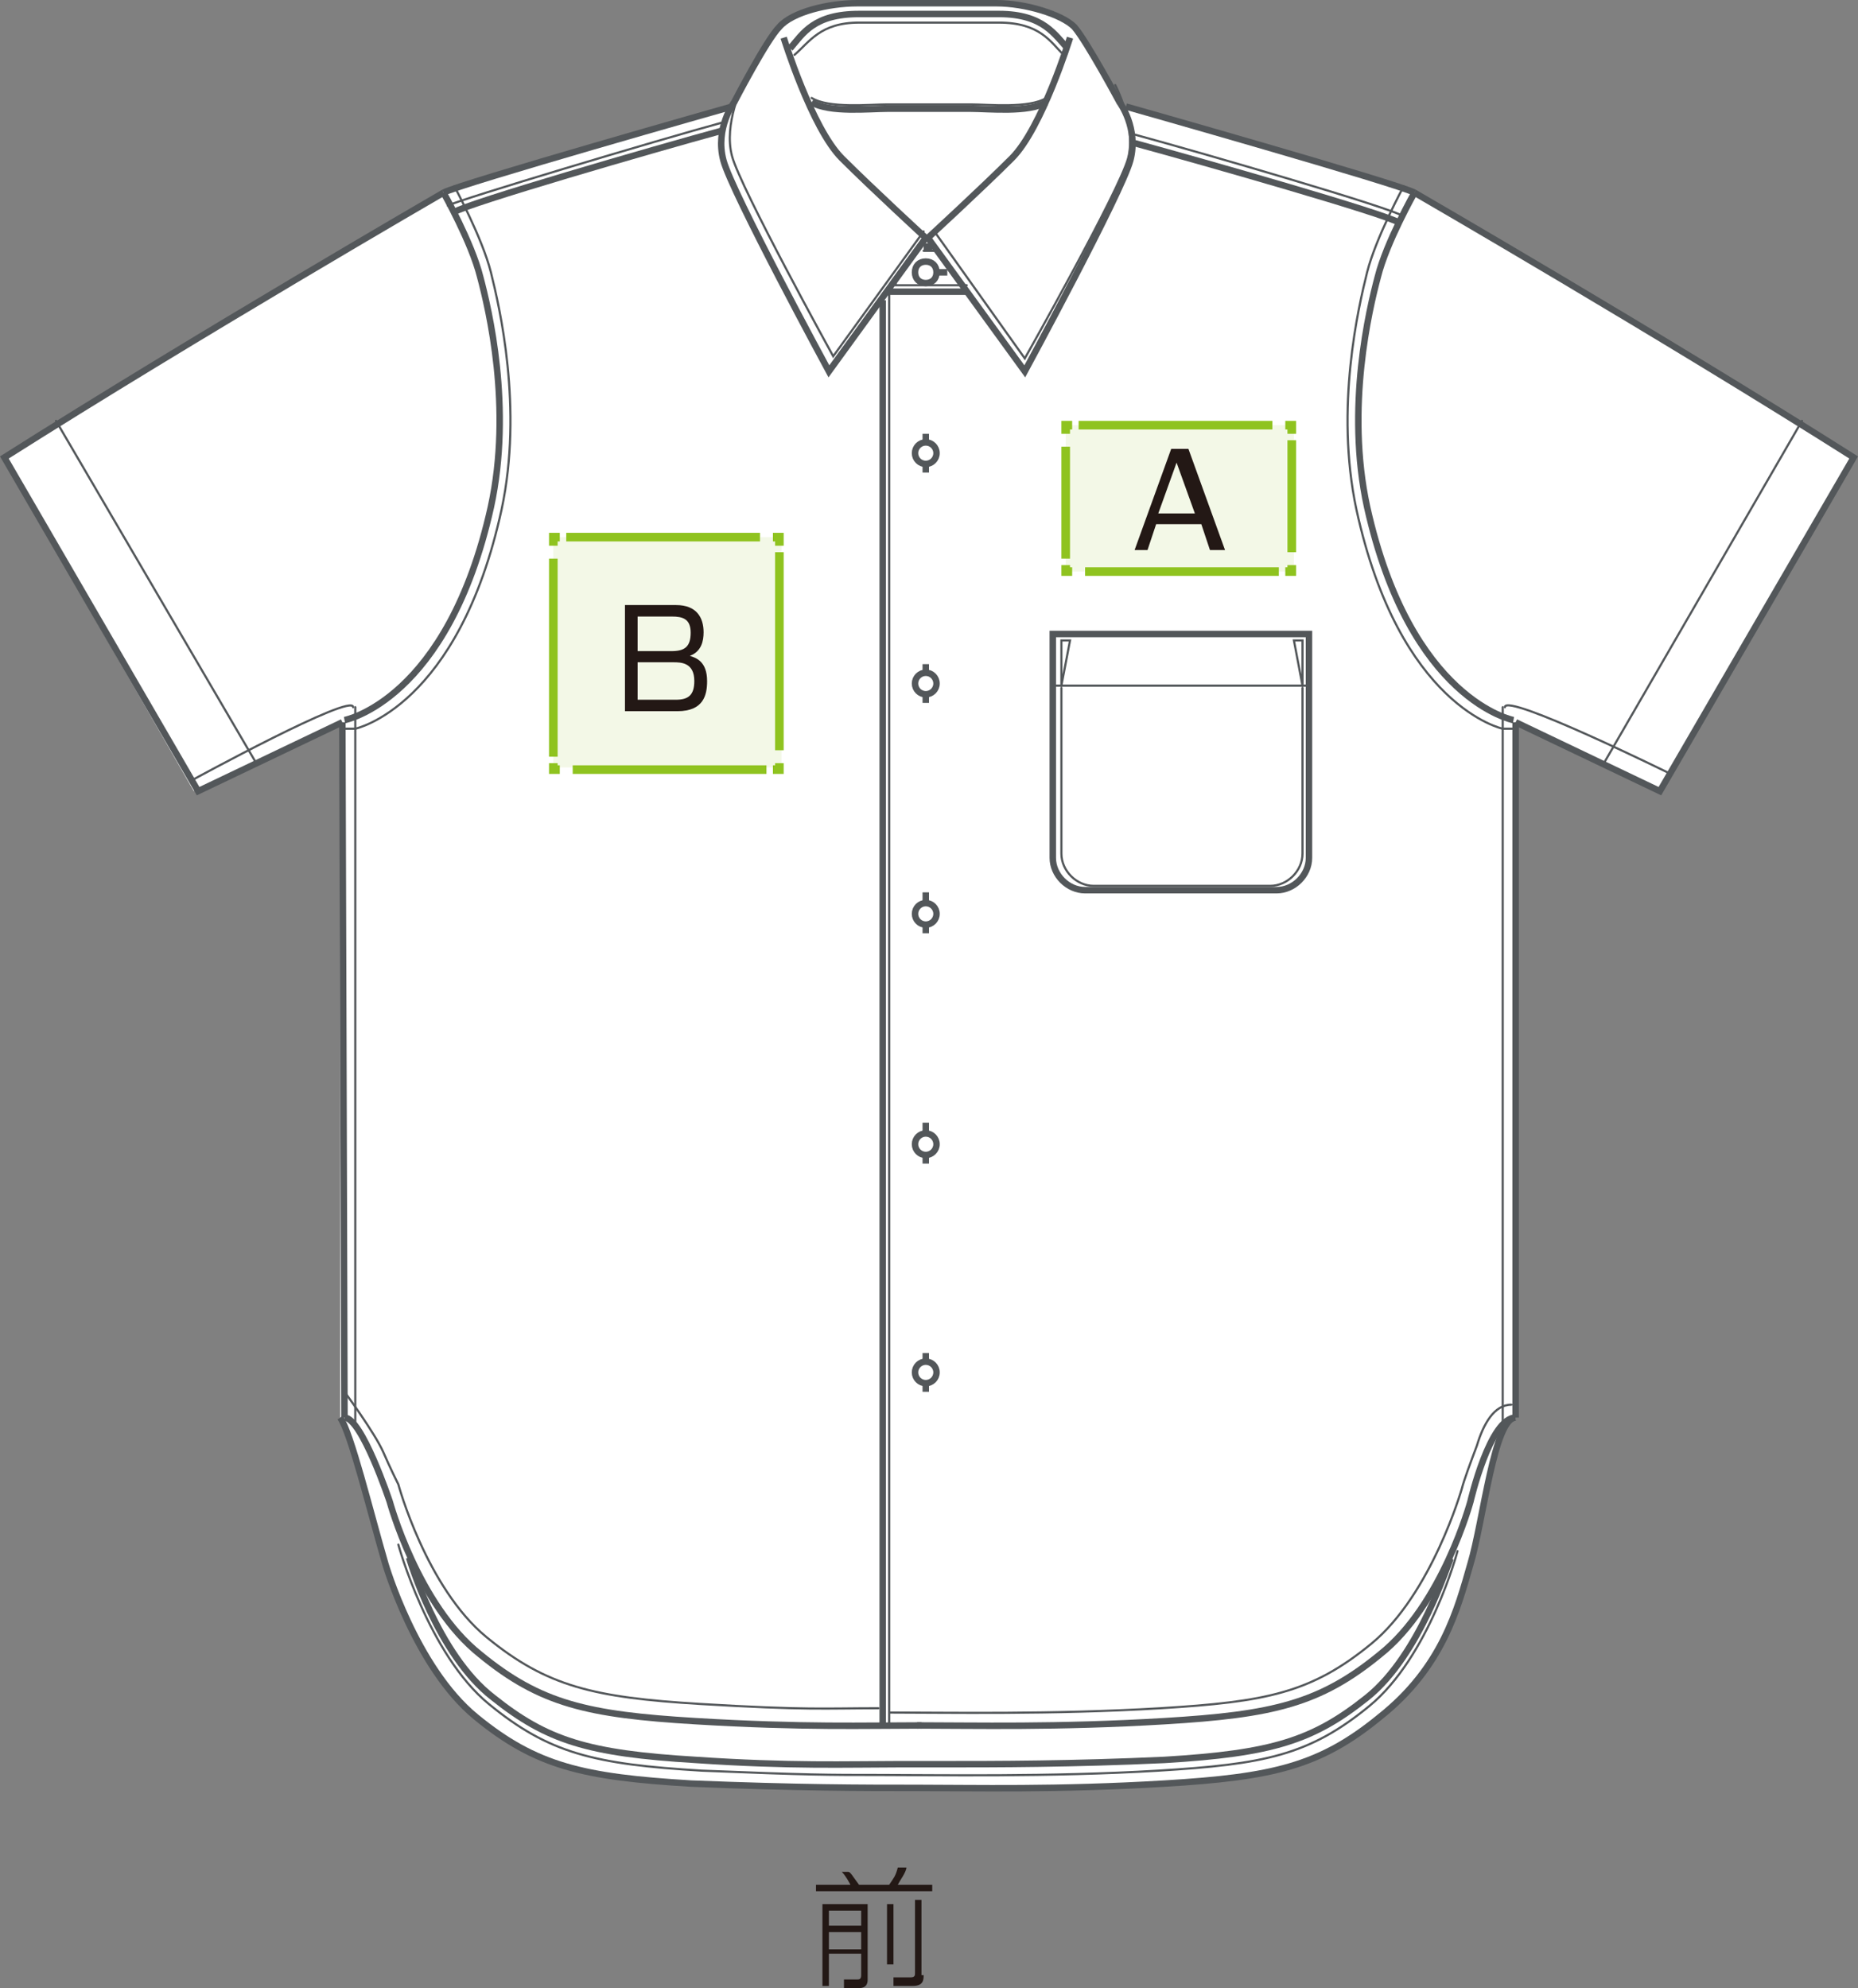 <?xml version="1.0" encoding="UTF-8"?>
<svg id="_レイヤー_2" xmlns="http://www.w3.org/2000/svg" viewBox="0 0 86.304 92.35">
  <rect x="0" y="0" width="86.304" height="92.35" fill="#808080" stroke="none"/>
  <defs>
    <style>
      .cls-1 {
        fill: #231815;
      }

      .cls-2, .cls-3 {
        stroke: #8fc31f;
        stroke-miterlimit: 10;
        stroke-width: .4px;
      }

      .cls-2, .cls-3, .cls-4, .cls-5 {
        fill: none;
      }

      .cls-2, .cls-4 {
        stroke-dasharray: 0 0 0 0 0 0;
      }

      .cls-6 {
        fill: #fff;
      }

      .cls-7 {
        fill: #f3f8e7;
      }

      .cls-4 {
        stroke-linecap: round;
        stroke-width: .1px;
      }

      .cls-4, .cls-5 {
        stroke: #53575a;
      }

      .cls-5 {
        stroke-width: .3px;
      }
    </style>
  </defs>
  <g id="_レイヤー_3">
    <g>
      <path class="cls-1" d="M39.502,87.55s-.2-.4-.4-.6h.3c.1,0,.2.2.5.6h1.4c.2-.3.3-.4.4-.8h.4c0,.2-.3.6-.4.8h1.6v.3h-5.4v-.3h1.7-.1ZM40.302,88.45v3.5c0,.1,0,.4-.4.4h-.7v-.4h.6c.1,0,.2,0,.2-.2v-1h-1.5v1.5h-.3v-3.8h2.1ZM40.002,88.75h-1.5v.7h1.5v-.7ZM40.002,89.75h-1.5v.8h1.5v-.8ZM41.502,88.45v2.8h-.3v-2.8h.3ZM42.902,91.75c0,.2,0,.5-.5.5h-.9v-.4h.8c.2,0,.2-.1.2-.2v-3.4h.3v3.5h.1Z"/>
      <g>
        <path class="cls-6" d="M65.702,8.95s11.4,6.6,20.4,12.3l-9,15.5-6.7-3.2v32.4c-1,0-1.6,4.8-2.1,6.8-.6,2.1-1.3,4.8-4.2,7.1-2.8,2.3-5,2.8-10,3.1-5,.3-8.9.2-11.5.2s-5.5,0-10.5-.2c-5-.3-7.2-.8-10-3.1-2.8-2.3-4.2-7.1-4.2-7.1-.7-2.4-1.6-6.1-2.1-6.8h0v-32.4l-6.8,3.2L.102,21.25c9-5.7,20.4-12.3,20.4-12.3.7-.4,13.4-4,13.4-4,0,0,1.6-3.1,2.3-3.8.6-.6,2.3-1.1,3.6-1.1h6.5c1.3,0,3,.4,3.6,1.1.6.6,2.3,3.8,2.3,3.8,0,0,12.7,3.6,13.4,4h0l.1 0Z"/>
        <path class="cls-4" d="M34.502,3.95s-.9,1.8-.5,3.3,4.7,9.3,4.7,9.3l4.2-5.8"/>
        <line class="cls-5" x1="15.902" y1="33.55" x2="16.002" y2="65.85"/>
        <path class="cls-5" d="M20.602,8.95s1.3,2.3,1.7,3.9c.4,1.5,1.5,6.1.5,10.7-2,9-6.8,9.9-6.8,9.9"/>
        <path class="cls-5" d="M34.002,4.95s-12.7,3.6-13.4,4"/>
        <line class="cls-5" x1="41.002" y1="80.15" x2="41.002" y2="13.95"/>
        <path class="cls-5" d="M16.002,65.85c.8,0,2.1,3.9,2.1,3.9,0,0,1.3,4.8,4.2,7.1,2.8,2.3,5,2.8,10,3.1,5,.3,7.9.2,10.5.2"/>
        <path class="cls-4" d="M16.002,64.65s1.4,1.9,1.8,2.8c.3.7.7,1.5.7,1.5,0,0,1.3,4.8,4.1,7.1,2.8,2.3,5,2.8,9.9,3.1,5,.3,5.8.2,8.3.2"/>
        <line class="cls-4" x1="16.502" y1="32.85" x2="16.502" y2="66.35"/>
        <line class="cls-4" x1="41.302" y1="13.55" x2="41.302" y2="80.15"/>
        <path class="cls-5" d="M33.602,6.05c-3.3.9-11.9,3.4-12.5,3.8"/>
        <path class="cls-4" d="M33.702,5.65c-3.3.9-12.3,3.6-12.9,3.9"/>
        <path class="cls-4" d="M21.102,8.65s1.3,2.4,1.7,4c.4,1.6,1.5,6.3.5,11-2,9.2-6.8,10.2-6.8,10.2h-.5"/>
        <path class="cls-5" d="M20.602,8.95S9.202,15.55.202,21.25l9,15.5,6.7-3.2"/>
        <line class="cls-4" x1="2.602" y1="19.55" x2="11.902" y2="35.45"/>
        <path class="cls-5" d="M49.702,1.75s-1.3,4.2-2.7,5.6-3.9,3.7-3.9,3.7l4.5,6.2s4.5-8.3,4.9-9.8-.5-2.7-.5-2.7c0,0-1.5-2.8-2.1-3.5-.6-.6-2.3-1.1-3.6-1.1h-6.5c-1.3,0-3,.4-3.6,1.1-.6.6-2.1,3.5-2.1,3.5,0,0-.9,1.2-.5,2.7s4.9,9.8,4.9,9.8l4.5-6.2s-2.5-2.3-3.9-3.7-2.7-5.6-2.7-5.6"/>
        <path class="cls-5" d="M49.602,2.25c-.6-.6-1.1-1.6-3.2-1.6h-6.5c-2.1,0-2.6.9-3.2,1.6"/>
        <path class="cls-4" d="M49.402,2.55c-.6-.6-1.1-1.5-3-1.5h-6.5c-1.8,0-2.3.9-3,1.5"/>
        <path class="cls-5" d="M48.602,4.75c-.8.5-2.7.3-3.5.3h-3.9c-.8,0-2.7.2-3.5-.3"/>
        <path class="cls-4" d="M48.602,4.55c-.8.5-2.7.3-3.5.3h-3.9c-.8,0-2.7.2-3.5-.3"/>
        <path class="cls-4" d="M51.802,3.95s1,1.9.6,3.4c-.4,1.5-4.8,9.3-4.8,9.3l-4.2-5.9"/>
        <line class="cls-5" x1="70.402" y1="33.55" x2="70.402" y2="65.85"/>
        <path class="cls-5" d="M65.702,8.95s-1.3,2.3-1.7,3.9c-.4,1.5-1.5,6.1-.5,10.7,2,9,6.8,9.9,6.8,9.9"/>
        <path class="cls-5" d="M52.302,4.95s12.7,3.6,13.4,4"/>
        <path class="cls-5" d="M70.402,65.85c-1.2,0-2.1,3.9-2.1,3.9,0,0-1.3,4.8-4.2,7.1-2.8,2.3-5,2.8-10,3.1-5,.3-8.9.2-11.5.2"/>
        <path class="cls-4" d="M70.202,65.25c-.8,0-1.3.9-1.6,1.9-.3.8-.6,1.6-.7,2,0,0-1.4,4.9-4.2,7.2-2.8,2.3-4.9,2.7-9.8,3-5,.3-10,.2-12.6.2"/>
        <line class="cls-4" x1="69.802" y1="32.85" x2="69.802" y2="66.25"/>
        <path class="cls-5" d="M52.702,6.65c3.3.9,11.7,3.3,12.3,3.7"/>
        <path class="cls-4" d="M52.702,6.25c3.3.9,11.9,3.4,12.5,3.8"/>
        <path class="cls-4" d="M65.202,8.65s-1.3,2.4-1.7,4c-.4,1.6-1.5,6.3-.5,11,2,9.2,6.8,10.2,6.8,10.2h.5"/>
        <polyline class="cls-4" points="60.502 31.85 60.102 29.75 60.502 29.75 60.502 31.85"/>
        <polyline class="cls-4" points="49.302 31.85 49.302 29.75 49.702 29.75 49.302 31.85"/>
        <line class="cls-5" x1="41.302" y1="13.55" x2="44.902" y2="13.55"/>
        <polyline class="cls-4" points="44.902 13.25 41.602 13.25 41.602 12.95"/>
        <path class="cls-5" d="M43.502,12.65c0,.3-.2.5-.5.5s-.5-.2-.5-.5.2-.5.5-.5.5.2.5.5Z"/>
        <line class="cls-5" x1="43.602" y1="12.65" x2="44.002" y2="12.65"/>
        <line class="cls-5" x1="42.902" y1="11.45" x2="43.302" y2="11.45"/>
        <line class="cls-4" x1="42.902" y1="11.65" x2="43.502" y2="11.65"/>
        <path class="cls-5" d="M19.002,72.35s1.3,4.5,3.9,6.5c2.5,2,4.4,2.6,9.4,2.9,4.4.3,7.1.2,9.4.2h2c2.6,0,6.1,0,10.4-.2,5-.3,6.9-.9,9.4-2.9s3.8-6.4,3.9-6.5"/>
        <path class="cls-5" d="M70.402,65.85c-1,0-1.5,4.8-2.1,6.8-.6,2.1-1.3,4.8-4.2,7.1-2.8,2.3-5,2.8-10,3.1-5,.3-8.9.2-11.5.2s-5.5,0-10.5-.2c-5-.3-7.2-.8-10-3.1-2.8-2.3-4.2-7.1-4.2-7.1-.7-2.4-1.6-6.1-2.1-6.8"/>
        <path class="cls-4" d="M67.702,72.05s-1.3,4.9-4.1,7.2c-2.8,2.3-4.9,2.7-9.8,3-5,.3-10.4.2-12.9.2s-3.3,0-8.3-.2c-5-.3-7.1-.8-9.9-3.1-2.8-2.3-4.2-7.4-4.2-7.4"/>
        <line class="cls-4" x1="60.802" y1="31.85" x2="49.002" y2="31.85"/>
        <circle class="cls-5" cx="43.002" cy="21.05" r=".5"/>
        <line class="cls-5" x1="43.002" y1="20.15" x2="43.002" y2="20.55"/>
        <line class="cls-5" x1="43.002" y1="21.65" x2="43.002" y2="21.95"/>
        <circle class="cls-5" cx="43.002" cy="31.75" r=".5"/>
        <line class="cls-5" x1="43.002" y1="30.85" x2="43.002" y2="31.15"/>
        <line class="cls-5" x1="43.002" y1="32.35" x2="43.002" y2="32.65"/>
        <circle class="cls-5" cx="43.002" cy="42.45" r=".5"/>
        <line class="cls-5" x1="43.002" y1="41.45" x2="43.002" y2="41.85"/>
        <line class="cls-5" x1="43.002" y1="42.95" x2="43.002" y2="43.35"/>
        <circle class="cls-5" cx="43.002" cy="53.15" r=".5"/>
        <line class="cls-5" x1="43.002" y1="52.15" x2="43.002" y2="52.55"/>
        <line class="cls-5" x1="43.002" y1="53.65" x2="43.002" y2="54.05"/>
        <circle class="cls-5" cx="43.002" cy="63.75" r=".5"/>
        <line class="cls-5" x1="43.002" y1="62.85" x2="43.002" y2="63.15"/>
        <line class="cls-5" x1="43.002" y1="64.35" x2="43.002" y2="64.65"/>
        <path class="cls-5" d="M50.402,41.35h8.9c.8,0,1.5-.7,1.5-1.5v-10.4h-11.9v10.4c0,.8.7,1.5,1.5,1.5Z"/>
        <path class="cls-4" d="M49.302,31.95v7.7c0,.8.7,1.5,1.5,1.5h8.2c.8,0,1.5-.7,1.5-1.5v-7.7"/>
        <path class="cls-4" d="M77.602,35.95s-7.7-3.8-7.7-3.1"/>
        <path class="cls-4" d="M8.902,36.25s7.5-4.1,7.5-3.4"/>
        <path class="cls-5" d="M65.702,8.95s11.4,6.6,20.4,12.3l-9,15.5-6.7-3.2"/>
        <line class="cls-4" x1="83.702" y1="19.55" x2="74.502" y2="35.45"/>
      </g>
      <g>
        <rect class="cls-7" x="49.502" y="19.75" width="10.6" height="6.8"/>
        <g>
          <polyline class="cls-3" points="49.502 26.25 49.502 26.55 49.802 26.55"/>
          <line class="cls-2" x1="50.402" y1="26.55" x2="59.402" y2="26.55"/>
          <polyline class="cls-3" points="59.702 26.55 60.002 26.55 60.002 26.25"/>
          <line class="cls-2" x1="60.002" y1="25.65" x2="60.002" y2="20.45"/>
          <polyline class="cls-3" points="60.002 20.15 60.002 19.75 59.702 19.75"/>
          <line class="cls-2" x1="59.102" y1="19.75" x2="50.102" y2="19.75"/>
          <polyline class="cls-3" points="49.802 19.75 49.502 19.75 49.502 20.15"/>
          <line class="cls-2" x1="49.502" y1="20.75" x2="49.502" y2="25.95"/>
        </g>
      </g>
      <path class="cls-1" d="M56.802,25.55h-.6l-.4-1.2h-2.1l-.4,1.2h-.6l1.7-4.7h.8l1.7,4.7-.1-0ZM54.702,21.35l-.9,2.5h1.7l-.9-2.5h.1Z"/>
      <g>
        <g>
          <rect class="cls-7" x="25.702" y="24.95" width="10.6" height="10.7"/>
          <g>
            <polyline class="cls-3" points="25.702 35.45 25.702 35.75 26.002 35.75"/>
            <line class="cls-2" x1="26.602" y1="35.75" x2="35.602" y2="35.75"/>
            <polyline class="cls-3" points="35.902 35.75 36.202 35.75 36.202 35.45"/>
            <line class="cls-2" x1="36.202" y1="34.85" x2="36.202" y2="25.65"/>
            <polyline class="cls-3" points="36.202 25.35 36.202 24.95 35.902 24.95"/>
            <line class="cls-2" x1="35.302" y1="24.95" x2="26.302" y2="24.95"/>
            <polyline class="cls-3" points="26.002 24.95 25.702 24.95 25.702 25.35"/>
            <line class="cls-2" x1="25.702" y1="25.95" x2="25.702" y2="35.15"/>
          </g>
        </g>
        <path class="cls-1" d="M31.406,28.106c.951,0,1.276.582,1.276,1.264,0,.407-.1.895-.638,1.095.288.094.801.256.801,1.176,0,.65-.169,1.395-1.376,1.395h-2.44v-4.93h2.377ZM29.617,28.638v1.608h1.57c.613,0,.895-.2.895-.857,0-.65-.382-.75-.87-.75h-1.595ZM29.617,30.765v1.739h1.771c.557,0,.863-.188.863-.87,0-.863-.626-.87-.976-.87h-1.658Z"/>
      </g>
    </g>
  </g>
</svg>